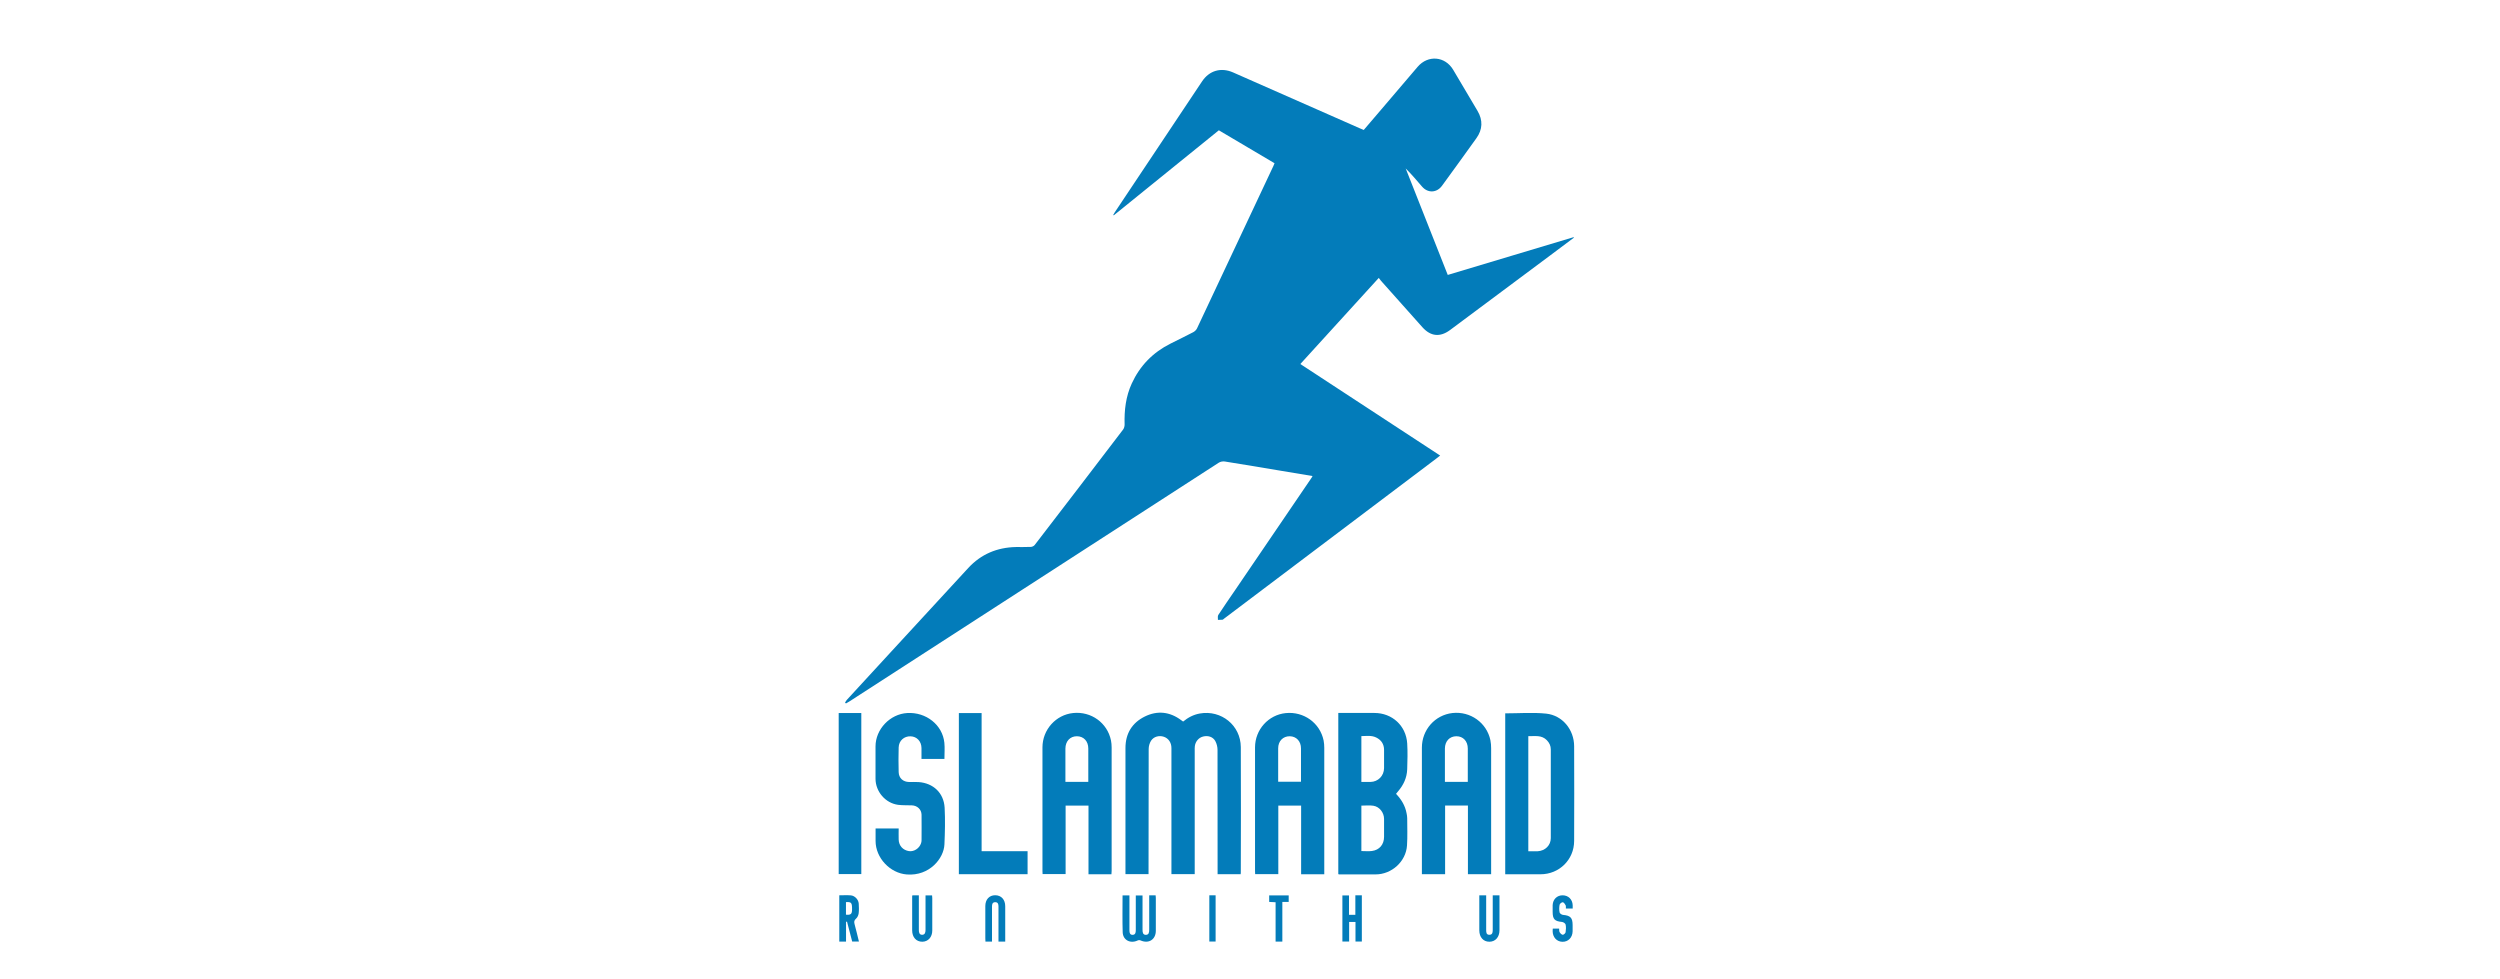 <?xml version="1.0" encoding="UTF-8"?>
<svg xmlns="http://www.w3.org/2000/svg" viewBox="0 0 378 148">
  <defs>
    <style>
      .cls-1 {
        isolation: isolate;
      }

      .cls-2 {
        fill: #037cba;
        stroke-width: 0px;
      }

      .cls-3 {
        mix-blend-mode: multiply;
      }
    </style>
  </defs>
  <g class="cls-1">
    <g id="Layer_1" data-name="Layer 1">
      <g class="cls-3">
        <path class="cls-2" d="M208.46,42.03c-3.98,4.37-7.89,8.66-11.85,13.01,7.05,4.62,14.06,9.21,21.14,13.84-.25.19-.44.35-.64.5-10.67,8.05-21.35,16.1-32.02,24.15-.08.06-.16.16-.25.17-.23.03-.46.01-.69.02.01-.25-.06-.55.05-.73.85-1.3,1.73-2.57,2.6-3.84,3.83-5.62,7.65-11.25,11.48-16.87.06-.08.1-.17.18-.3-1.68-.28-3.32-.56-4.96-.83-2.77-.46-5.53-.93-8.3-1.37-.3-.05-.69.02-.94.19-18.62,12.02-37.24,24.06-55.85,36.1-.16.11-.33.2-.5.29-.05-.04-.09-.08-.14-.12.09-.14.16-.31.28-.43,2.18-2.38,4.37-4.76,6.56-7.13,3.93-4.27,7.85-8.54,11.79-12.8,1.94-2.1,4.37-3.11,7.21-3.17.75-.01,1.5.02,2.25-.02.2,0,.46-.13.58-.28,4.47-5.81,8.93-11.63,13.37-17.46.16-.21.24-.53.23-.79-.06-2.13.18-4.21,1.08-6.17,1.24-2.7,3.2-4.7,5.85-6.03,1.15-.58,2.32-1.14,3.46-1.74.22-.12.44-.33.55-.55,3.86-8.19,7.71-16.38,11.56-24.58.06-.12.1-.24.17-.41-2.81-1.66-5.6-3.31-8.42-4.98-5.3,4.29-10.6,8.58-15.89,12.86-.03-.02-.05-.04-.08-.06.08-.14.15-.28.24-.41,4.39-6.59,8.79-13.19,13.19-19.78,1.1-1.65,2.87-2.16,4.69-1.36,6.4,2.82,12.81,5.64,19.21,8.47.17.07.34.15.55.23.88-1.03,1.77-2.06,2.65-3.1,1.83-2.15,3.66-4.3,5.5-6.45,1.56-1.82,4.14-1.61,5.37.45,1.24,2.07,2.47,4.15,3.69,6.23.82,1.4.77,2.8-.18,4.12-1.72,2.41-3.46,4.8-5.2,7.19-.79,1.08-2.13,1.14-3.01.13-.8-.92-1.58-1.86-2.48-2.75,2.11,5.35,4.23,10.69,6.36,16.1,6.36-1.91,12.69-3.81,19.03-5.71.01.03.03.06.04.08-1.21.9-2.41,1.81-3.62,2.71-5.03,3.75-10.07,7.5-15.1,11.25-1.51,1.12-2.93.98-4.19-.43-2.08-2.34-4.17-4.67-6.25-7.01-.11-.12-.21-.26-.34-.44Z"/>
        <path class="cls-2" d="M187.58,132.18h-3.48v-.67c0-6.04,0-12.08-.01-18.12,0-.45-.12-.95-.34-1.35-.36-.64-1.1-.86-1.83-.68-.66.16-1.17.74-1.26,1.45-.03.22-.02.44-.02.66,0,6.02,0,12.05,0,18.07,0,.2,0,.4,0,.63h-3.52c0-.2,0-.39,0-.59,0-6.16,0-12.32,0-18.48,0-.82-.44-1.46-1.14-1.7-.71-.24-1.54-.04-1.95.61-.22.35-.35.82-.35,1.24-.02,6.09-.02,12.18-.02,18.28v.64h-3.49c0-.19,0-.39,0-.58,0-6.16,0-12.32,0-18.48,0-2.2,1-3.82,2.92-4.77,1.9-.94,3.79-.74,5.52.56.08.06.17.12.28.2.74-.61,1.56-1.05,2.53-1.22,3.23-.57,6.17,1.79,6.19,5.08.04,6.31.01,12.63,0,18.94,0,.08-.01.16-.02.29Z"/>
        <path class="cls-2" d="M202.35,132.15v-24.35h1.28c1.39,0,2.79,0,4.18,0,2.68,0,4.79,1.92,4.96,4.61.08,1.29.04,2.58,0,3.88-.04,1.29-.55,2.4-1.39,3.37-.1.11-.19.23-.3.37.8.84,1.38,1.78,1.59,2.92.05.25.1.5.1.76,0,1.38.06,2.76-.03,4.13-.16,2.43-2.32,4.37-4.75,4.37-1.84,0-3.67,0-5.51,0-.03,0-.06-.02-.13-.04ZM205.85,128.68c.55,0,1.08.06,1.59-.01,1.14-.15,1.83-.99,1.83-2.14,0-.9,0-1.8,0-2.71,0-.94-.68-1.84-1.6-1.99-.59-.1-1.21-.02-1.83-.02v6.87ZM205.84,118.23c.49,0,.93,0,1.37,0,1.16-.02,2.05-.92,2.06-2.09,0-.92,0-1.84,0-2.76,0-.87-.43-1.5-1.19-1.87-.71-.35-1.48-.22-2.24-.21v6.93Z"/>
        <path class="cls-2" d="M227.58,107.86c2.09,0,4.16-.17,6.2.04,2.47.26,4.22,2.43,4.23,4.92.02,4.78.02,9.56,0,14.34-.01,2.83-2.26,5.03-5.08,5.03-1.77,0-3.54,0-5.34,0v-24.34ZM231.08,111.3v17.41c.5,0,.96.02,1.42,0,1.14-.07,1.98-.9,1.98-1.99,0-4.47,0-8.94,0-13.41,0-.54-.21-.98-.58-1.37-.8-.85-1.83-.61-2.83-.63Z"/>
        <path class="cls-2" d="M168.05,132.19h-3.47v-10.38h-3.46v10.35h-3.48c0-.15-.02-.31-.02-.47,0-6.23,0-12.45,0-18.68,0-2.68,2.02-4.93,4.64-5.2,2.73-.28,5.17,1.48,5.72,4.14.07.35.1.71.1,1.06,0,6.23,0,12.45,0,18.68,0,.15-.02.3-.03.49ZM164.55,118.21c0-1.72,0-3.38,0-5.04,0-1.1-.7-1.85-1.73-1.85-1.02,0-1.72.75-1.73,1.86,0,1.51,0,3.02,0,4.54v.5h3.45Z"/>
        <path class="cls-2" d="M200.23,132.19h-3.5v-10.38h-3.45v10.36h-3.5c0-.15-.02-.31-.02-.48,0-6.23,0-12.45,0-18.68,0-2.68,2.02-4.93,4.65-5.19,2.73-.27,5.17,1.49,5.72,4.14.07.36.1.74.1,1.11,0,6.19,0,12.38,0,18.58v.54ZM196.71,118.2c0-1.72,0-3.38,0-5.04,0-1.07-.69-1.82-1.69-1.84-1.03-.01-1.76.73-1.76,1.82,0,1.46,0,2.92,0,4.38v.68h3.45Z"/>
        <path class="cls-2" d="M218.49,132.18h-3.5c0-.2,0-.38,0-.56,0-6.19,0-12.38,0-18.58,0-2.7,1.98-4.93,4.62-5.23,2.71-.3,5.18,1.46,5.74,4.11.08.4.11.81.11,1.22,0,6.16,0,12.32,0,18.47,0,.18,0,.37,0,.57h-3.51v-10.38h-3.45v10.38ZM221.93,118.21c0-1.71,0-3.37,0-5.03,0-1.11-.7-1.86-1.72-1.86-1.03,0-1.73.75-1.74,1.85,0,1.51,0,3.02,0,4.54v.51h3.45Z"/>
        <path class="cls-2" d="M132.39,125.26h3.49c0,.58-.02,1.14,0,1.69.03.93.65,1.6,1.56,1.74.76.11,1.56-.41,1.82-1.18.05-.14.08-.3.08-.45,0-1.29.02-2.59,0-3.88-.02-.8-.65-1.38-1.46-1.41-.7-.03-1.4.01-2.09-.08-1.92-.26-3.4-2-3.41-3.93,0-1.63,0-3.27,0-4.9,0-2.6,2.19-4.9,4.8-5.05,2.85-.17,5.34,1.8,5.61,4.5.08.79.01,1.59.01,2.44h-3.47c0-.56,0-1.11,0-1.65-.01-1.01-.7-1.74-1.65-1.77-.98-.03-1.77.66-1.8,1.68-.04,1.24-.03,2.48,0,3.73.02.91.67,1.49,1.59,1.5.48,0,.95-.02,1.43.01,2.22.16,3.8,1.64,3.93,3.87.1,1.85.05,3.71-.03,5.56-.09,2.11-2.26,4.8-5.68,4.54-2.54-.19-4.73-2.5-4.73-5.07,0-.61,0-1.22,0-1.87Z"/>
        <path class="cls-2" d="M144.98,107.82h3.44v20.88h6.95v3.48h-10.39v-24.35Z"/>
        <path class="cls-2" d="M126.81,107.81h3.42v24.35h-3.42v-24.35Z"/>
        <path class="cls-2" d="M173.74,135.37h.99c.01.15.03.28.03.41,0,1.65,0,3.3,0,4.95,0,1.34-1.09,2.01-2.31,1.46-.12-.06-.32-.05-.44.01-1.09.52-2.22-.05-2.26-1.24-.06-1.85-.02-3.7-.02-5.58h1.04c0,.2,0,.39,0,.57,0,1.58,0,3.16,0,4.74,0,.35.08.65.46.66.42,0,.5-.31.5-.68,0-1.56,0-3.13,0-4.69,0-.18,0-.37,0-.59h1.02c0,.79,0,1.57,0,2.35,0,.95,0,1.9,0,2.86,0,.37.05.74.49.75.47,0,.52-.38.52-.77,0-1.72,0-3.43,0-5.2Z"/>
        <path class="cls-2" d="M204.92,135.37h.99v6.99h-.96v-2.96h-.96v2.96h-1.02v-6.97h1v2.93h.96v-2.95Z"/>
        <path class="cls-2" d="M127.92,142.37h-1.02v-7c.59,0,1.18-.04,1.76.01.6.06,1.14.64,1.18,1.24.03.49.05.99-.01,1.48-.04.28-.18.61-.39.79-.32.27-.32.52-.22.88.23.85.43,1.7.65,2.59h-1.02c-.26-.99-.52-2-.78-3-.05,0-.1,0-.15.01v2.99ZM127.91,136.41v1.89c.73.07.92-.1.92-.79.01-1.02-.1-1.16-.92-1.11Z"/>
        <path class="cls-2" d="M150,142.37h-1c0-.19-.02-.36-.02-.52,0-1.62,0-3.23,0-4.85,0-.99.59-1.64,1.49-1.64.91,0,1.52.65,1.52,1.66,0,1.77,0,3.54,0,5.35h-1.02v-.55c0-1.58,0-3.17,0-4.75,0-.36-.07-.67-.51-.66-.41.01-.47.32-.47.65,0,1.57,0,3.13,0,4.7,0,.2,0,.4,0,.62Z"/>
        <path class="cls-2" d="M137.95,135.37h.98c0,.46,0,.9,0,1.33,0,1.31,0,2.62,0,3.93,0,.36.08.7.48.71.43.01.53-.34.53-.72,0-1.73,0-3.47,0-5.24h.99c.01.14.03.28.03.41,0,1.63,0,3.27,0,4.9,0,1-.62,1.69-1.51,1.7-.92,0-1.53-.68-1.53-1.72,0-1.72,0-3.44,0-5.16,0-.03.02-.06.04-.15Z"/>
        <path class="cls-2" d="M223.67,135.37h1.04v.56c0,1.53,0,3.06,0,4.59,0,.39-.02.84.5.82.51-.01.49-.46.49-.85,0-1.51,0-3.03,0-4.54v-.58h1.02v.5c0,1.6,0,3.2,0,4.79,0,1.03-.62,1.73-1.53,1.73-.91,0-1.52-.68-1.52-1.73,0-1.75,0-3.5,0-5.29Z"/>
        <path class="cls-2" d="M237.77,137.37h-1.01c-.01-.18.03-.37-.04-.5-.1-.18-.27-.44-.43-.45-.16-.01-.45.22-.48.38-.07.38-.08.79,0,1.16.03.15.31.35.5.37,1.14.1,1.47.43,1.47,1.56,0,.31,0,.61,0,.92-.02.95-.67,1.61-1.55,1.59-.86-.02-1.47-.7-1.47-1.62,0-.12.01-.23.02-.37h.96c.02.18-.01.39.07.53.11.18.31.39.48.4.14.01.4-.23.43-.39.06-.38.08-.79,0-1.16-.04-.17-.34-.37-.54-.39-1.12-.11-1.42-.41-1.42-1.53,0-.34-.01-.68,0-1.02.04-.87.66-1.48,1.5-1.48.87,0,1.5.62,1.53,1.51,0,.15,0,.3,0,.51Z"/>
        <path class="cls-2" d="M193.88,142.37h-1.01v-5.95c-.35-.02-.64-.03-.97-.05v-.99h2.95v.99h-.96v6Z"/>
        <path class="cls-2" d="M183.8,142.36h-.95v-6.99h.95v6.99Z"/>
      </g>
    </g>
  </g>
</svg>